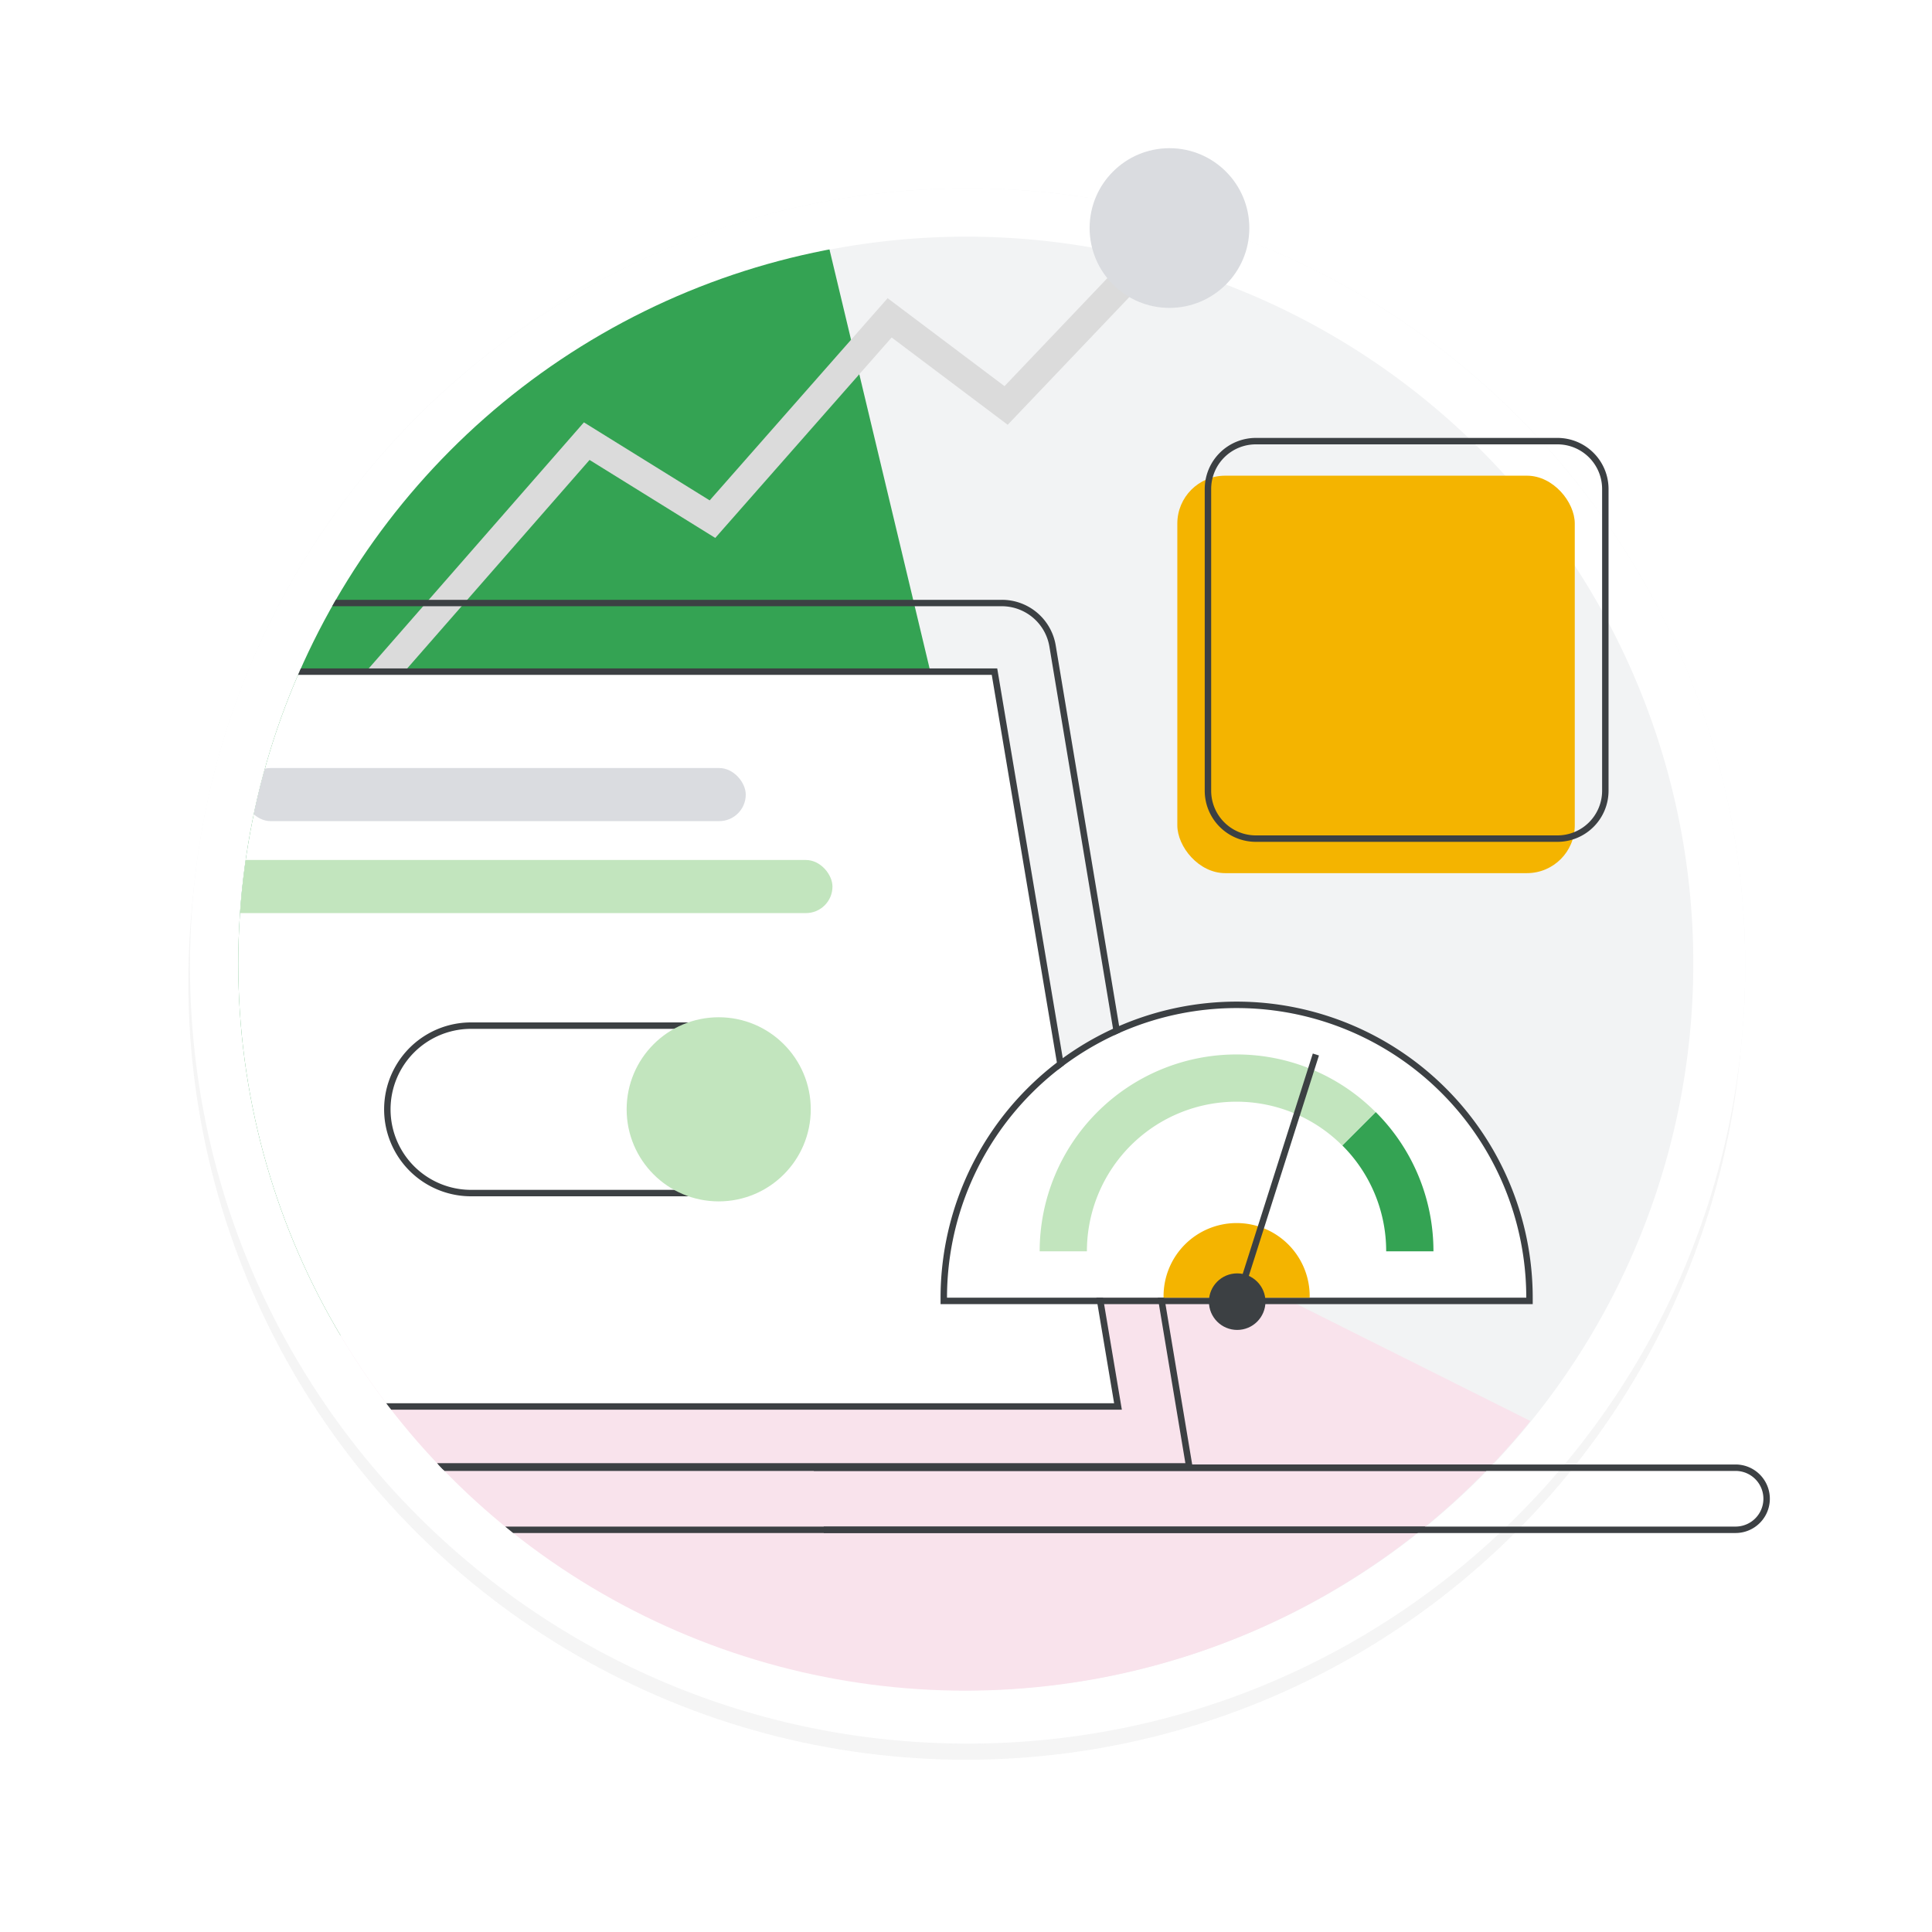 <svg id="Layer_1" data-name="Layer 1" xmlns="http://www.w3.org/2000/svg" xmlns:xlink="http://www.w3.org/1999/xlink" viewBox="0 0 600 600"><defs><style>.cls-1{fill:none;}.cls-2{opacity:0.2;filter:url(#AI_Shadow_3);}.cls-3{fill:#cbcbcb;}.cls-4{fill:#f2f3f4;}.cls-5{fill:#fff;}.cls-6{fill:#f4b400;}.cls-7{fill:#3c4043;}.cls-8{clip-path:url(#clip-path);}.cls-9{fill:#f9e3ec;}.cls-10{fill:#34a353;}.cls-11{fill:#dbdbdb;}.cls-12{fill:#c2e5be;}.cls-13{fill:#dadce0;}</style><filter id="AI_Shadow_3" x="-15%" y="-15%" width="140%" height="130%" name="AI_Shadow_3"><feGaussianBlur result="blur" stdDeviation="10" in="SourceAlpha"/><feOffset result="offsetBlurredAlpha" dy="5" in="blur"/><feMerge><feMergeNode in="offsetBlurredAlpha"/><feMergeNode in="SourceGraphic"/></feMerge></filter><clipPath id="clip-path"><circle class="cls-1" cx="299.77" cy="299.27" r="225.78"/></clipPath></defs><g id="svg_shadow" data-name="svg shadow" class="cls-2"><circle class="cls-3" cx="299.99" cy="300" r="241.5"/></g><g id="base"><circle class="cls-4" cx="300.49" cy="300" r="241.5"/><path class="cls-5" d="M300.49,73.5a225.71,225.71,0,1,1-88.16,17.79A225.15,225.15,0,0,1,300.49,73.5m0-15C167.12,58.5,59,166.62,59,300s108.13,241.5,241.5,241.5S542,433.38,542,300,433.87,58.5,300.49,58.5Z"/></g><rect class="cls-6" x="365.63" y="147.73" width="123.43" height="123.43" rx="14.86"/><path class="cls-7" d="M483.7,261.44H390a15.88,15.88,0,0,1-15.86-15.86V151.87A15.88,15.88,0,0,1,390,136H483.7a15.87,15.87,0,0,1,15.85,15.86v93.71A15.88,15.88,0,0,1,483.7,261.44ZM390,138a13.87,13.87,0,0,0-13.86,13.86v93.71A13.88,13.88,0,0,0,390,259.44H483.7a13.87,13.87,0,0,0,13.85-13.86V151.87A13.86,13.86,0,0,0,483.7,138Z"/><g class="cls-8"><polygon class="cls-9" points="585.46 496.43 72.25 673.33 -5.36 431.77 326.74 366.99 585.46 496.43"/><polygon class="cls-10" points="326.77 366.99 -70.24 452.75 -79.97 197.52 235.99 -13.01 326.77 366.99"/><polygon class="cls-11" points="110.43 225.92 103.66 220 181.34 131.17 220.4 155.4 275.66 92.61 311.96 119.92 361.67 67.71 368.19 73.92 312.95 131.92 276.91 104.81 222.13 167.06 183.09 142.84 110.43 225.92"/><path class="cls-7" d="M370.51,456.4H-104.56l-.14-.84-41.57-249.51a17,17,0,0,1,3.79-13.77,17,17,0,0,1,13-6H311.12a16.93,16.93,0,0,1,16.75,14.2Zm-473.38-2h471L325.9,200.8a15,15,0,0,0-14.78-12.53H-129.52a14.94,14.94,0,0,0-11.43,5.3,15,15,0,0,0-3.35,12.15Z"/><path class="cls-7" d="M539,476.09H-101.49l-3.4-21.28H539a10.64,10.64,0,0,1,0,21.28Zm-638.76-2H539a8.64,8.64,0,0,0,0-17.28H-102.54Z"/><polygon class="cls-5" points="347.22 436.79 -88.93 436.79 -127.3 208.59 308.86 208.59 347.22 436.79"/><path class="cls-7" d="M348.4,437.79H-89.78l-.14-.83-38.56-229.37H309.7l.14.84Zm-436.49-2H346l-38-226.2H-126.12Z"/><rect class="cls-5" x="120.28" y="318.51" width="127.46" height="52.01" rx="26.01"/><path class="cls-7" d="M221.73,371.52H146.29a27,27,0,1,1,0-54h75.44a27,27,0,1,1,0,54Zm-75.44-52a25,25,0,1,0,0,50h75.44a25,25,0,1,0,0-50Z"/><circle class="cls-12" cx="223.2" cy="344.51" r="28.59"/><rect class="cls-13" x="75.8" y="238.52" width="155.8" height="16.49" rx="8.24"/><rect class="cls-12" x="49.77" y="267.08" width="208.76" height="16.49" rx="8.24"/><path class="cls-5" d="M474,403a89.94,89.94,0,1,0-179.88,0Z"/><path class="cls-7" d="M384,313.06A89.94,89.94,0,0,1,474,403H294.1A90,90,0,0,1,384,313.06m0-2A92.05,92.05,0,0,0,292.1,403v2H476v-2A92,92,0,0,0,384,311.06Z"/><path class="cls-12" d="M384,327.47a61.13,61.13,0,0,0-61.12,61.13h14.67a46.45,46.45,0,0,1,79.3-32.85l10.37-10.37A60.9,60.9,0,0,0,384,327.47Z"/><path class="cls-10" d="M427.26,345.38l-10.37,10.37a46.3,46.3,0,0,1,13.6,32.85h14.68A60.94,60.94,0,0,0,427.26,345.38Z"/><path class="cls-6" d="M406.73,403a22.69,22.69,0,1,0-45.37,0Z"/><circle class="cls-7" cx="384.22" cy="404.24" r="8.78"/><line class="cls-5" x1="384.22" y1="404.24" x2="408.64" y2="327.47"/><rect class="cls-7" x="356.15" y="364.86" width="80.56" height="2" transform="translate(-72.39 632.71) rotate(-72.35)"/></g><path class="cls-7" d="M539,476.09H255.83v-2H539a8.64,8.64,0,0,0,0-17.28H252.75v-2H539a10.64,10.64,0,0,1,0,21.28Z"/><circle class="cls-13" cx="363.19" cy="70.82" r="24.8"/></svg>